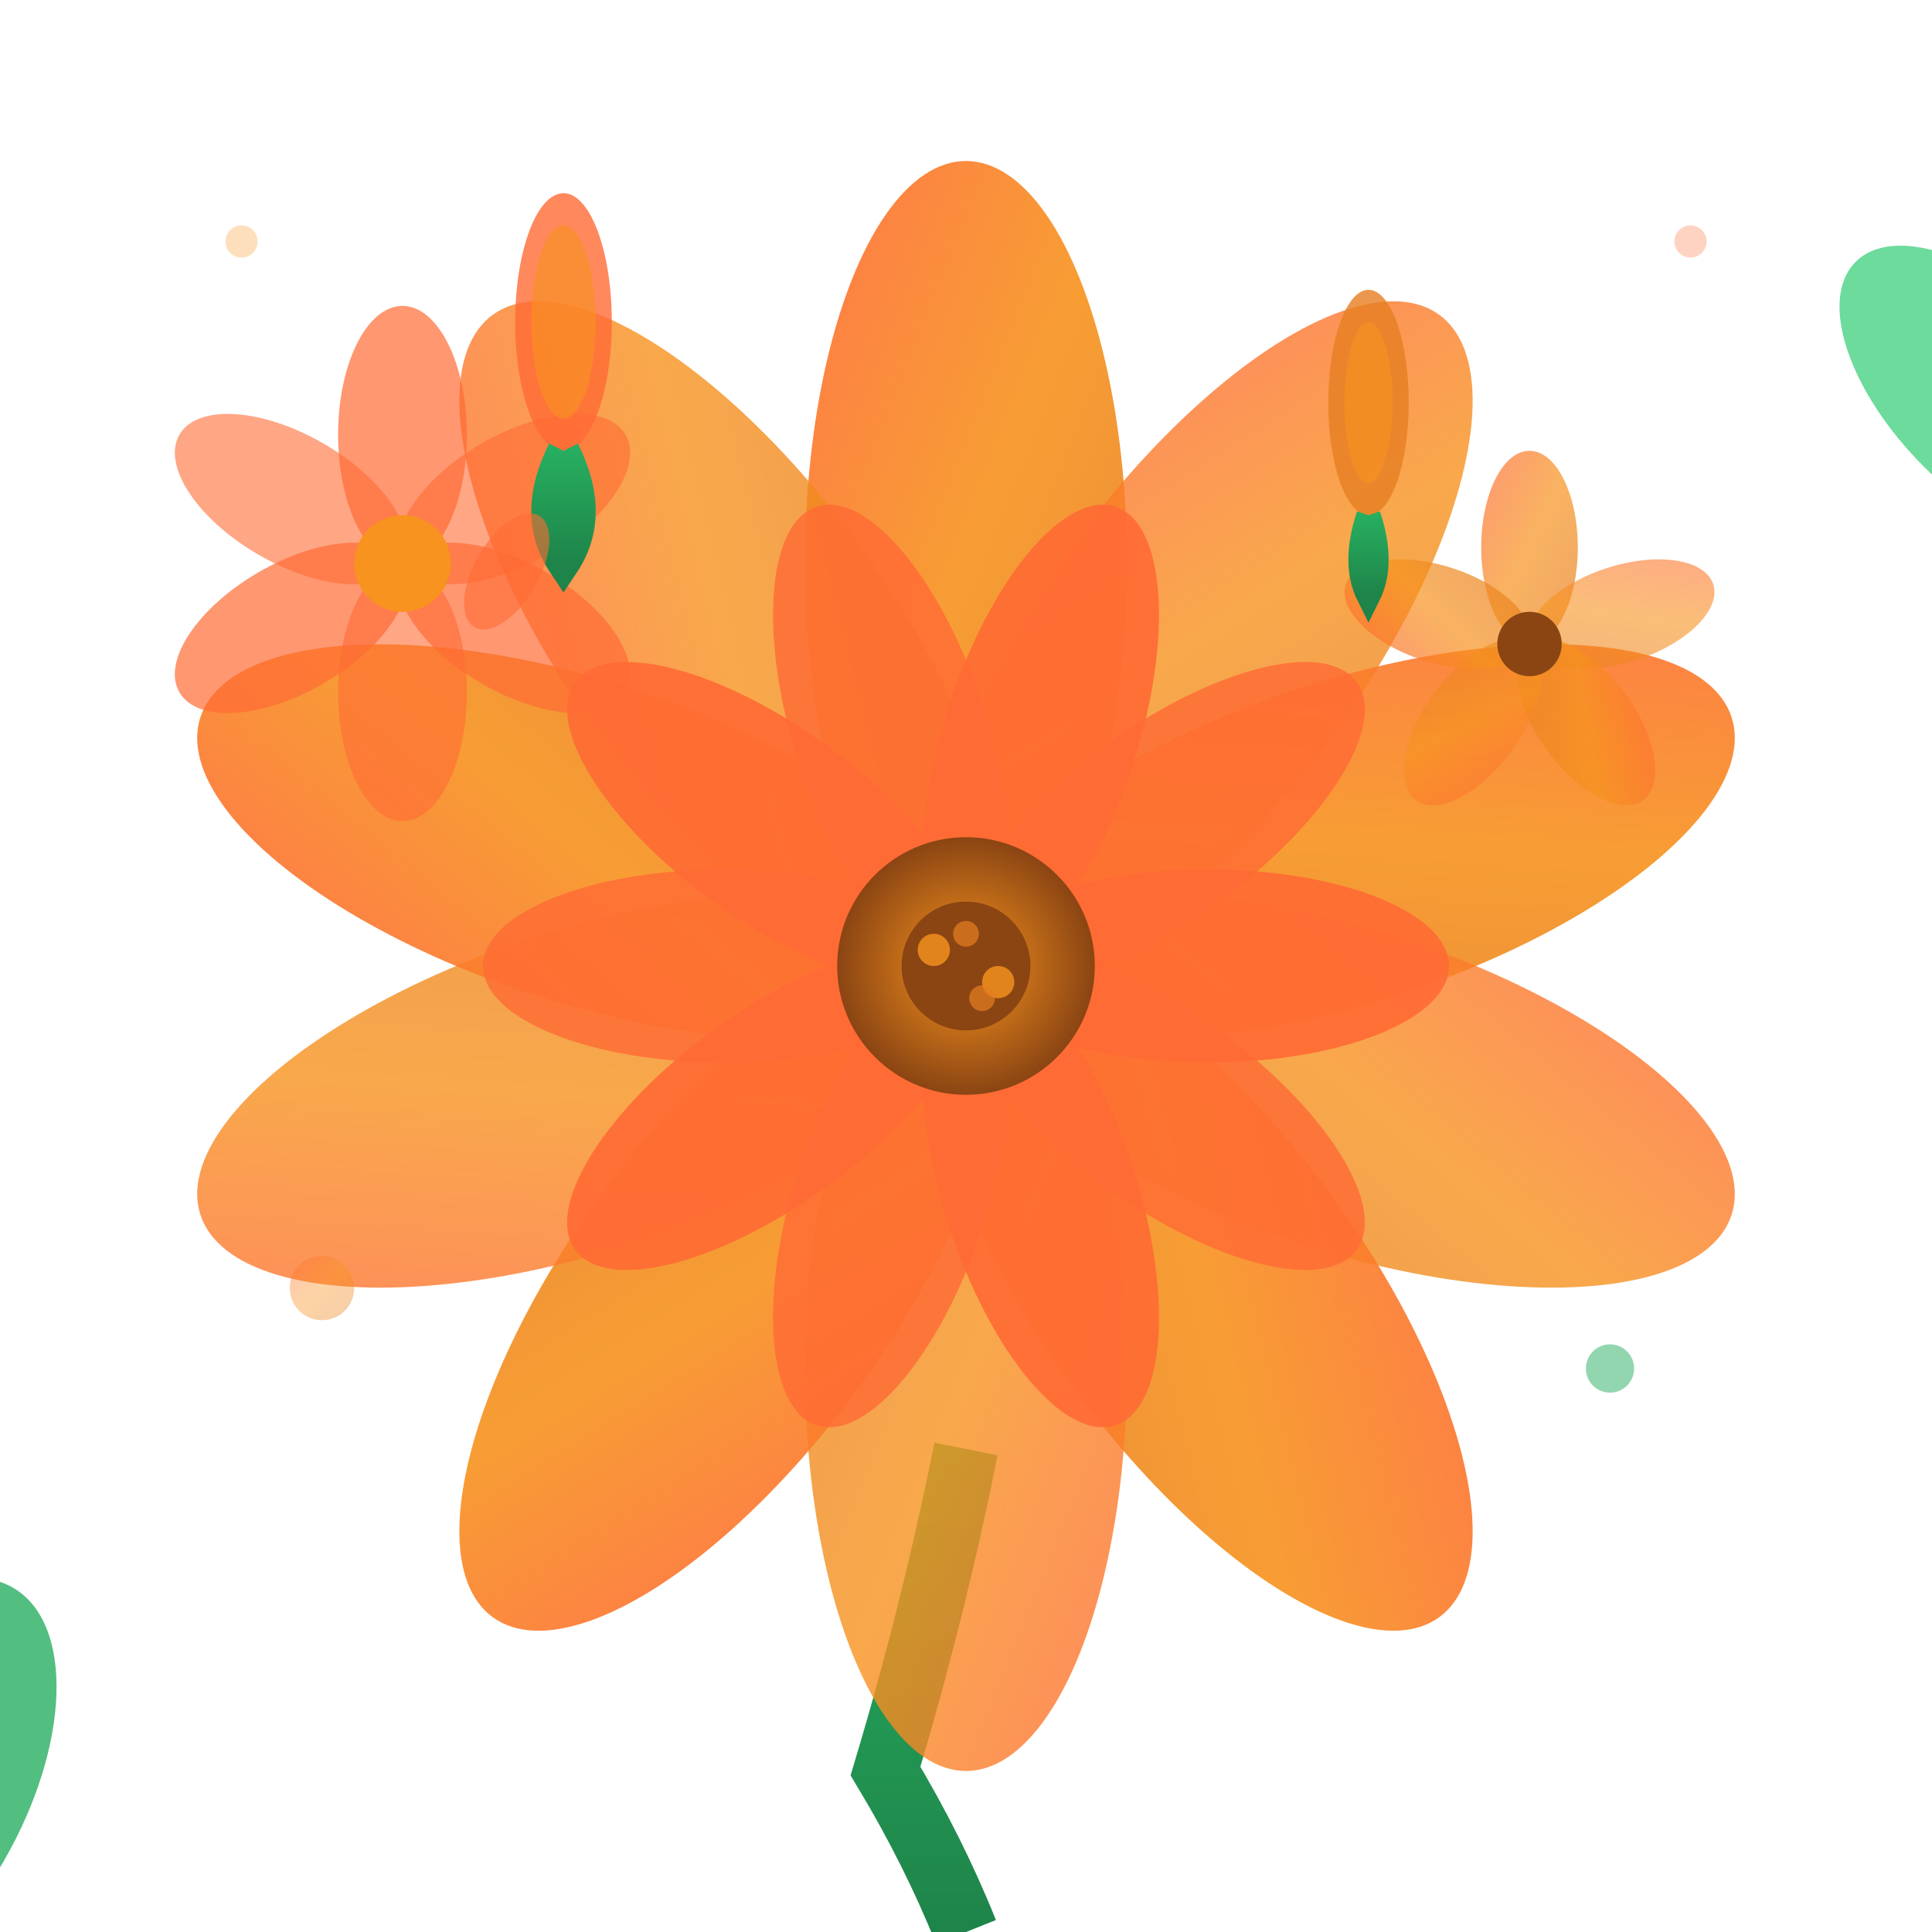 <svg width="120" height="120" viewBox="0 0 120 120" fill="none" xmlns="http://www.w3.org/2000/svg">
  <defs>
    <linearGradient id="flower1Gradient" x1="0%" y1="0%" x2="100%" y2="100%">
      <stop offset="0%" style="stop-color:#ff6b35;stop-opacity:1" />
      <stop offset="50%" style="stop-color:#f7931e;stop-opacity:1" />
      <stop offset="100%" style="stop-color:#e67e22;stop-opacity:1" />
    </linearGradient>
    <radialGradient id="centerGradient1" cx="50%" cy="50%" r="50%">
      <stop offset="0%" style="stop-color:#f7931e;stop-opacity:1" />
      <stop offset="100%" style="stop-color:#8b4513;stop-opacity:1" />
    </radialGradient>
    <linearGradient id="stemGradient" x1="0%" y1="0%" x2="0%" y2="100%">
      <stop offset="0%" style="stop-color:#27ae60;stop-opacity:1" />
      <stop offset="100%" style="stop-color:#1e8449;stop-opacity:1" />
    </linearGradient>
  </defs>
  
  <!-- Flower stem -->
  <path d="M60 90 Q58 100 55 110 Q58 115 60 120" stroke="url(#stemGradient)" stroke-width="4" fill="none"/>
  
  <!-- Leaves on stem -->
  <ellipse cx="50" cy="100" rx="8" ry="15" fill="#27ae60" transform="rotate(30)" opacity="0.8"/>
  <ellipse cx="70" cy="105" rx="6" ry="12" fill="#2ecc71" transform="rotate(-45)" opacity="0.7"/>
  
  <!-- Main flower -->
  <g transform="translate(60, 60)">
    <!-- Outer petals -->
    <ellipse cx="0" cy="-25" rx="10" ry="25" fill="url(#flower1Gradient)" transform="rotate(0)" opacity="0.9"/>
    <ellipse cx="0" cy="-25" rx="10" ry="25" fill="url(#flower1Gradient)" transform="rotate(36)" opacity="0.8"/>
    <ellipse cx="0" cy="-25" rx="10" ry="25" fill="url(#flower1Gradient)" transform="rotate(72)" opacity="0.9"/>
    <ellipse cx="0" cy="-25" rx="10" ry="25" fill="url(#flower1Gradient)" transform="rotate(108)" opacity="0.8"/>
    <ellipse cx="0" cy="-25" rx="10" ry="25" fill="url(#flower1Gradient)" transform="rotate(144)" opacity="0.9"/>
    <ellipse cx="0" cy="-25" rx="10" ry="25" fill="url(#flower1Gradient)" transform="rotate(180)" opacity="0.8"/>
    <ellipse cx="0" cy="-25" rx="10" ry="25" fill="url(#flower1Gradient)" transform="rotate(216)" opacity="0.9"/>
    <ellipse cx="0" cy="-25" rx="10" ry="25" fill="url(#flower1Gradient)" transform="rotate(252)" opacity="0.8"/>
    <ellipse cx="0" cy="-25" rx="10" ry="25" fill="url(#flower1Gradient)" transform="rotate(288)" opacity="0.9"/>
    <ellipse cx="0" cy="-25" rx="10" ry="25" fill="url(#flower1Gradient)" transform="rotate(324)" opacity="0.8"/>
    
    <!-- Inner petals -->
    <ellipse cx="0" cy="-15" rx="6" ry="15" fill="#ff6b35" transform="rotate(18)" opacity="0.9"/>
    <ellipse cx="0" cy="-15" rx="6" ry="15" fill="#ff6b35" transform="rotate(54)" opacity="0.8"/>
    <ellipse cx="0" cy="-15" rx="6" ry="15" fill="#ff6b35" transform="rotate(90)" opacity="0.9"/>
    <ellipse cx="0" cy="-15" rx="6" ry="15" fill="#ff6b35" transform="rotate(126)" opacity="0.8"/>
    <ellipse cx="0" cy="-15" rx="6" ry="15" fill="#ff6b35" transform="rotate(162)" opacity="0.9"/>
    <ellipse cx="0" cy="-15" rx="6" ry="15" fill="#ff6b35" transform="rotate(198)" opacity="0.8"/>
    <ellipse cx="0" cy="-15" rx="6" ry="15" fill="#ff6b35" transform="rotate(234)" opacity="0.9"/>
    <ellipse cx="0" cy="-15" rx="6" ry="15" fill="#ff6b35" transform="rotate(270)" opacity="0.8"/>
    <ellipse cx="0" cy="-15" rx="6" ry="15" fill="#ff6b35" transform="rotate(306)" opacity="0.9"/>
    <ellipse cx="0" cy="-15" rx="6" ry="15" fill="#ff6b35" transform="rotate(342)" opacity="0.8"/>
    
    <!-- Flower center -->
    <circle cx="0" cy="0" r="8" fill="url(#centerGradient1)"/>
    <circle cx="0" cy="0" r="4" fill="#8b4513"/>
    
    <!-- Pollen dots -->
    <circle cx="-2" cy="-1" r="1" fill="#f7931e" opacity="0.8"/>
    <circle cx="2" cy="1" r="1" fill="#f7931e" opacity="0.8"/>
    <circle cx="0" cy="-2" r="0.8" fill="#e67e22" opacity="0.7"/>
    <circle cx="1" cy="2" r="0.8" fill="#e67e22" opacity="0.7"/>
  </g>
  
  <!-- Small decorative flowers -->
  <g transform="translate(25, 35)">
    <ellipse cx="0" cy="-8" rx="4" ry="8" fill="#ff6b35" transform="rotate(0)" opacity="0.7"/>
    <ellipse cx="0" cy="-8" rx="4" ry="8" fill="#ff6b35" transform="rotate(60)" opacity="0.6"/>
    <ellipse cx="0" cy="-8" rx="4" ry="8" fill="#ff6b35" transform="rotate(120)" opacity="0.7"/>
    <ellipse cx="0" cy="-8" rx="4" ry="8" fill="#ff6b35" transform="rotate(180)" opacity="0.6"/>
    <ellipse cx="0" cy="-8" rx="4" ry="8" fill="#ff6b35" transform="rotate(240)" opacity="0.7"/>
    <ellipse cx="0" cy="-8" rx="4" ry="8" fill="#ff6b35" transform="rotate(300)" opacity="0.6"/>
    <circle cx="0" cy="0" r="3" fill="#f7931e"/>
  </g>
  
  <g transform="translate(95, 40)">
    <ellipse cx="0" cy="-6" rx="3" ry="6" fill="url(#flower1Gradient)" transform="rotate(0)" opacity="0.7"/>
    <ellipse cx="0" cy="-6" rx="3" ry="6" fill="url(#flower1Gradient)" transform="rotate(72)" opacity="0.6"/>
    <ellipse cx="0" cy="-6" rx="3" ry="6" fill="url(#flower1Gradient)" transform="rotate(144)" opacity="0.7"/>
    <ellipse cx="0" cy="-6" rx="3" ry="6" fill="url(#flower1Gradient)" transform="rotate(216)" opacity="0.6"/>
    <ellipse cx="0" cy="-6" rx="3" ry="6" fill="url(#flower1Gradient)" transform="rotate(288)" opacity="0.7"/>
    <circle cx="0" cy="0" r="2" fill="#8b4513"/>
  </g>
  
  <!-- Buds -->
  <g transform="translate(35, 20)">
    <ellipse cx="0" cy="0" rx="3" ry="8" fill="#ff6b35" opacity="0.8"/>
    <ellipse cx="0" cy="0" rx="2" ry="6" fill="#f7931e" opacity="0.6"/>
    <path d="M0 8 Q-2 12 0 15 Q2 12 0 8" stroke="url(#stemGradient)" stroke-width="2" fill="none"/>
  </g>
  
  <g transform="translate(85, 25)">
    <ellipse cx="0" cy="0" rx="2.5" ry="7" fill="#e67e22" opacity="0.8"/>
    <ellipse cx="0" cy="0" rx="1.5" ry="5" fill="#f7931e" opacity="0.6"/>
    <path d="M0 7 Q-1 10 0 12 Q1 10 0 7" stroke="url(#stemGradient)" stroke-width="1.5" fill="none"/>
  </g>
  
  <!-- Background decorative elements -->
  <circle cx="20" cy="80" r="2" fill="url(#flower1Gradient)" opacity="0.4"/>
  <circle cx="100" cy="85" r="1.5" fill="#27ae60" opacity="0.5"/>
  <circle cx="15" cy="15" r="1" fill="#f7931e" opacity="0.3"/>
  <circle cx="105" cy="15" r="1" fill="#ff6b35" opacity="0.3"/>
  
  <!-- Floating petals -->
  <ellipse cx="45" cy="15" rx="2" ry="4" fill="#ff6b35" transform="rotate(30)" opacity="0.6"/>
  <ellipse cx="75" cy="20" rx="1.5" ry="3" fill="#f7931e" transform="rotate(-20)" opacity="0.5"/>
  <ellipse cx="20" cy="50" rx="1.8" ry="3.5" fill="#e67e22" transform="rotate(60)" opacity="0.4"/>
</svg>
